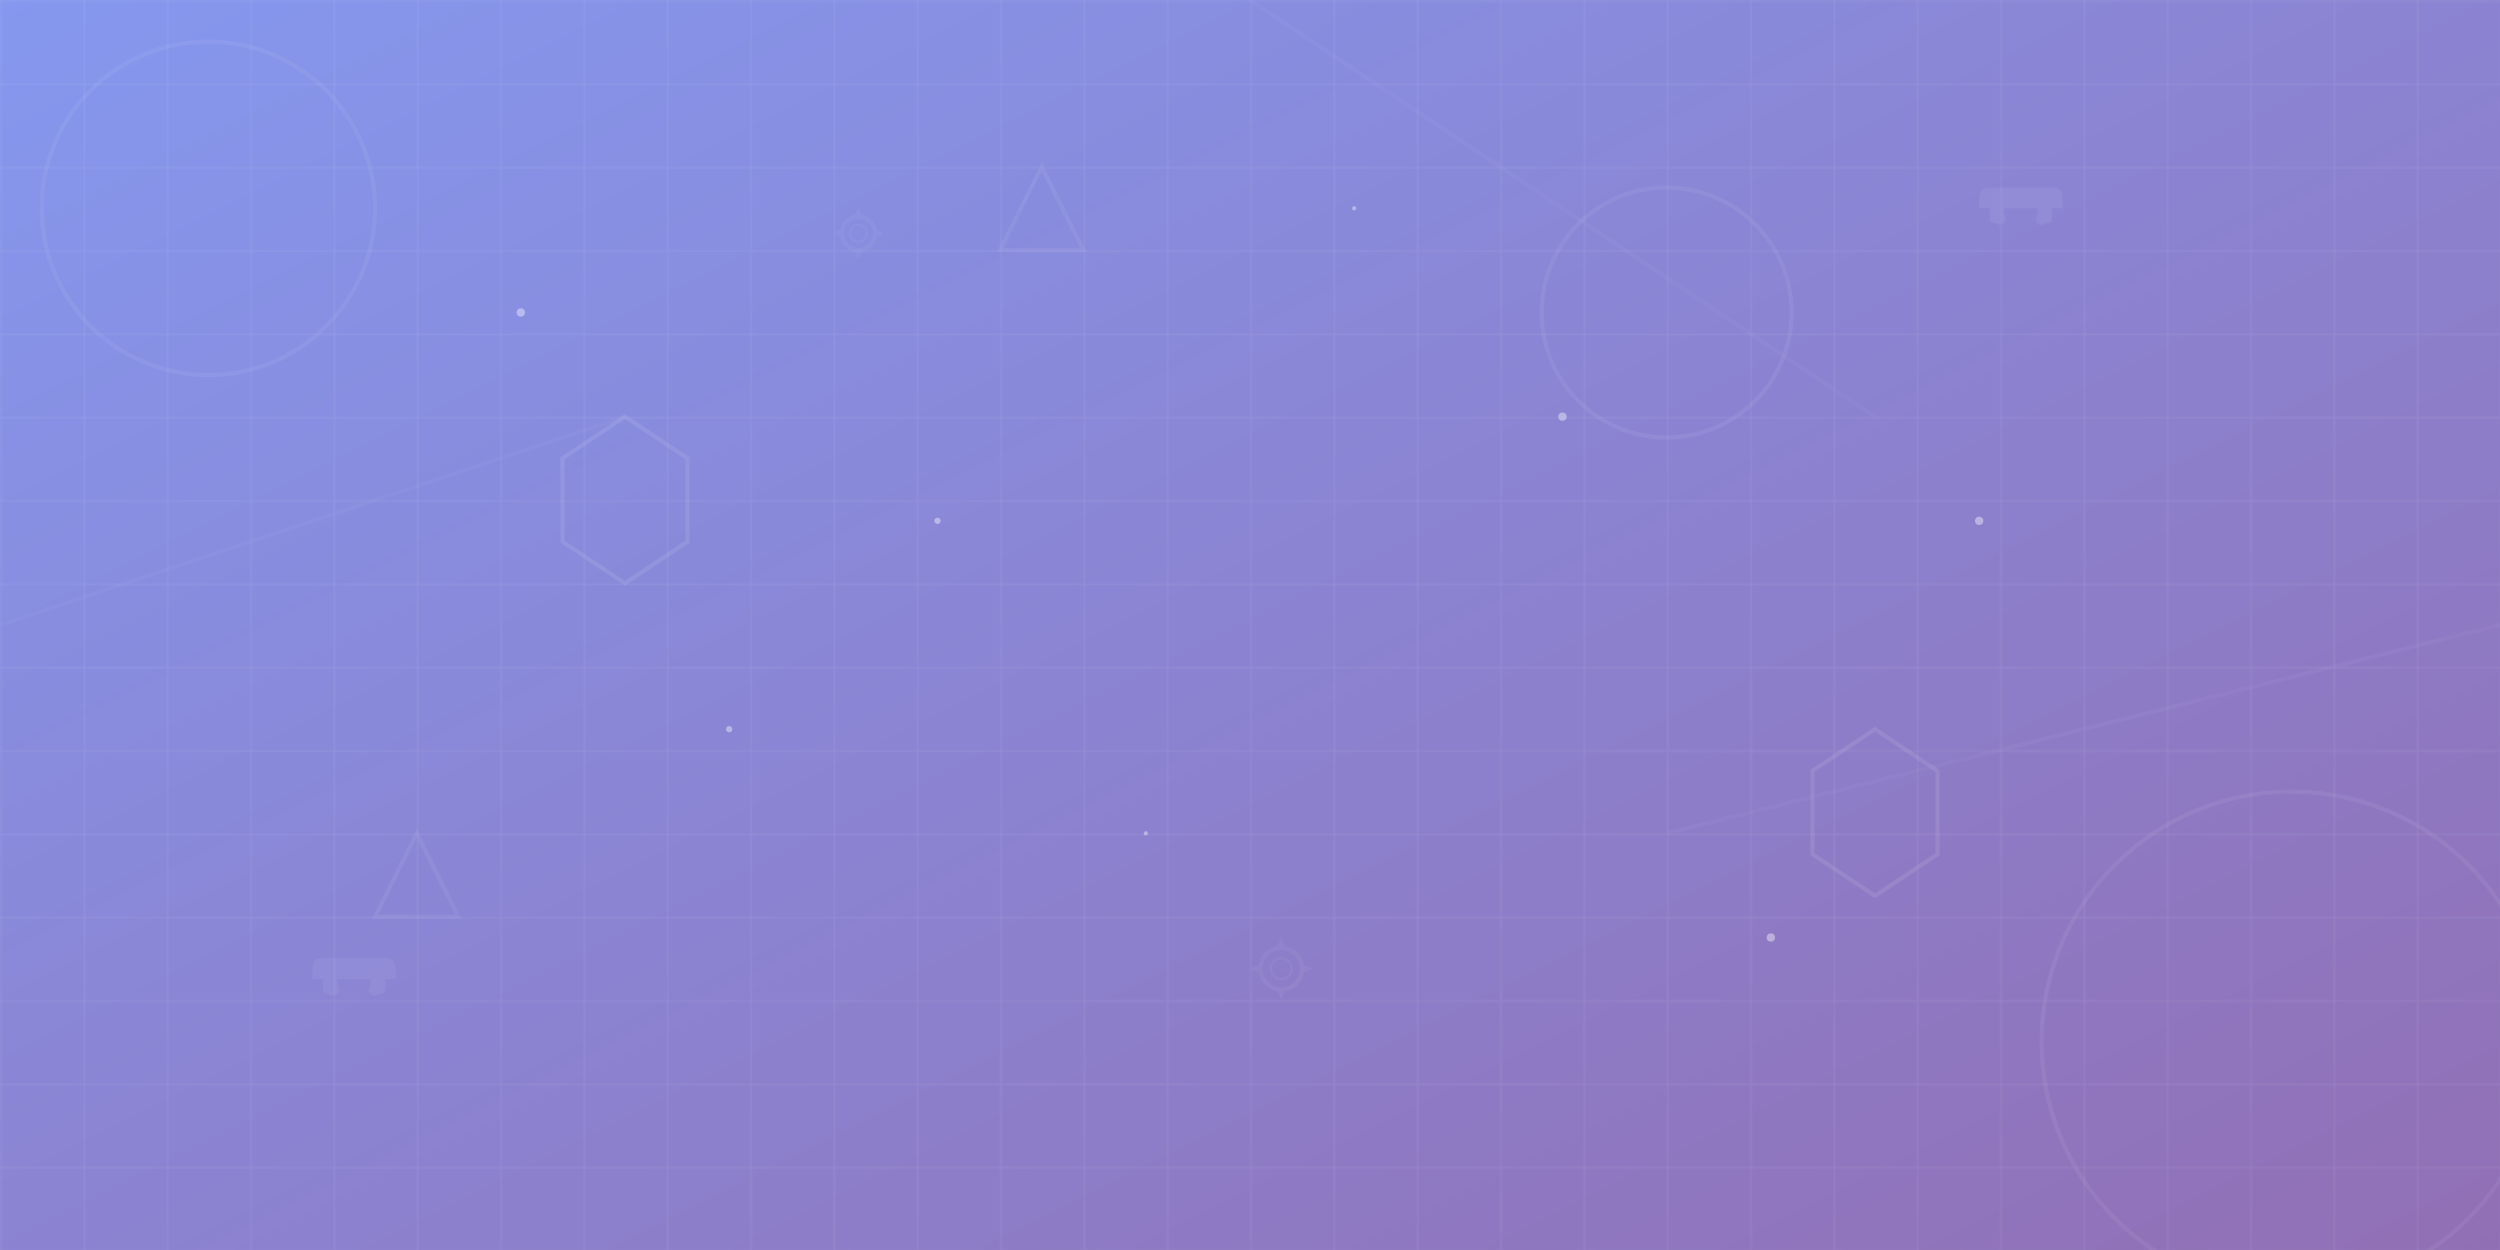 <svg xmlns="http://www.w3.org/2000/svg" width="1200" height="600" viewBox="0 0 1200 600">
  <defs>
    <linearGradient id="bgGradient" x1="0%" y1="0%" x2="100%" y2="100%">
      <stop offset="0%" style="stop-color:#667eea;stop-opacity:0.8" />
      <stop offset="100%" style="stop-color:#764ba2;stop-opacity:0.8" />
    </linearGradient>
    <pattern id="grid" width="40" height="40" patternUnits="userSpaceOnUse">
      <path d="M 40 0 L 0 0 0 40" fill="none" stroke="rgba(255,255,255,0.1)" stroke-width="1"/>
    </pattern>
  </defs>
  
  <!-- Background -->
  <rect width="1200" height="600" fill="url(#bgGradient)"/>
  
  <!-- Grid pattern -->
  <rect width="1200" height="600" fill="url(#grid)"/>
  
  <!-- Abstract shapes -->
  <g opacity="0.3">
    <!-- Large circles -->
    <circle cx="100" cy="100" r="80" fill="none" stroke="rgba(255,255,255,0.2)" stroke-width="2"/>
    <circle cx="1100" cy="500" r="120" fill="none" stroke="rgba(255,255,255,0.2)" stroke-width="2"/>
    <circle cx="800" cy="150" r="60" fill="none" stroke="rgba(255,255,255,0.2)" stroke-width="2"/>
    
    <!-- Hexagons -->
    <polygon points="300,200 330,220 330,260 300,280 270,260 270,220" fill="none" stroke="rgba(255,255,255,0.3)" stroke-width="2"/>
    <polygon points="900,350 930,370 930,410 900,430 870,410 870,370" fill="none" stroke="rgba(255,255,255,0.3)" stroke-width="2"/>
    
    <!-- Triangles -->
    <polygon points="500,80 520,120 480,120" fill="none" stroke="rgba(255,255,255,0.2)" stroke-width="2"/>
    <polygon points="200,400 220,440 180,440" fill="none" stroke="rgba(255,255,255,0.2)" stroke-width="2"/>
    
    <!-- Lines -->
    <line x1="0" y1="300" x2="300" y2="200" stroke="rgba(255,255,255,0.1)" stroke-width="2"/>
    <line x1="600" y1="0" x2="900" y2="200" stroke="rgba(255,255,255,0.1)" stroke-width="2"/>
    <line x1="800" y1="400" x2="1200" y2="300" stroke="rgba(255,255,255,0.1)" stroke-width="2"/>
    
    <!-- Car silhouettes -->
    <g transform="translate(150, 450)" opacity="0.2">
      <path d="M0 20 L0 15 Q0 10 5 10 L35 10 Q40 10 40 15 L40 20 L35 20 L35 25 Q35 27 33 27 L30 27 Q28 27 28 25 L28 20 L12 20 L12 25 Q12 27 10 27 L7 27 Q5 27 5 25 L5 20 Z" fill="white"/>
      <circle cx="10" cy="25" r="3" fill="rgba(255,255,255,0.8)"/>
      <circle cx="30" cy="25" r="3" fill="rgba(255,255,255,0.8)"/>
    </g>
    
    <g transform="translate(950, 80)" opacity="0.2">
      <path d="M0 20 L0 15 Q0 10 5 10 L35 10 Q40 10 40 15 L40 20 L35 20 L35 25 Q35 27 33 27 L30 27 Q28 27 28 25 L28 20 L12 20 L12 25 Q12 27 10 27 L7 27 Q5 27 5 25 L5 20 Z" fill="white"/>
      <circle cx="10" cy="25" r="3" fill="rgba(255,255,255,0.8)"/>
      <circle cx="30" cy="25" r="3" fill="rgba(255,255,255,0.8)"/>
    </g>
    
    <!-- Gear icons -->
    <g transform="translate(600, 450)" opacity="0.15">
      <circle cx="15" cy="15" r="10" fill="none" stroke="white" stroke-width="2"/>
      <circle cx="15" cy="15" r="5" fill="none" stroke="white" stroke-width="1"/>
      <path d="M15 0 L17 5 L13 5 Z M30 15 L25 17 L25 13 Z M15 30 L13 25 L17 25 Z M0 15 L5 13 L5 17 Z" fill="white"/>
    </g>
    
    <g transform="translate(400, 100)" opacity="0.15">
      <circle cx="12" cy="12" r="8" fill="none" stroke="white" stroke-width="2"/>
      <circle cx="12" cy="12" r="4" fill="none" stroke="white" stroke-width="1"/>
      <path d="M12 0 L14 4 L10 4 Z M24 12 L20 14 L20 10 Z M12 24 L10 20 L14 20 Z M0 12 L4 10 L4 14 Z" fill="white"/>
    </g>
  </g>
  
  <!-- Floating particles -->
  <g opacity="0.4">
    <circle cx="250" cy="150" r="2" fill="white"/>
    <circle cx="450" cy="250" r="1.5" fill="white"/>
    <circle cx="750" cy="200" r="2" fill="white"/>
    <circle cx="550" cy="400" r="1" fill="white"/>
    <circle cx="850" cy="450" r="2" fill="white"/>
    <circle cx="350" cy="350" r="1.5" fill="white"/>
    <circle cx="650" cy="100" r="1" fill="white"/>
    <circle cx="950" cy="250" r="2" fill="white"/>
  </g>
</svg>
